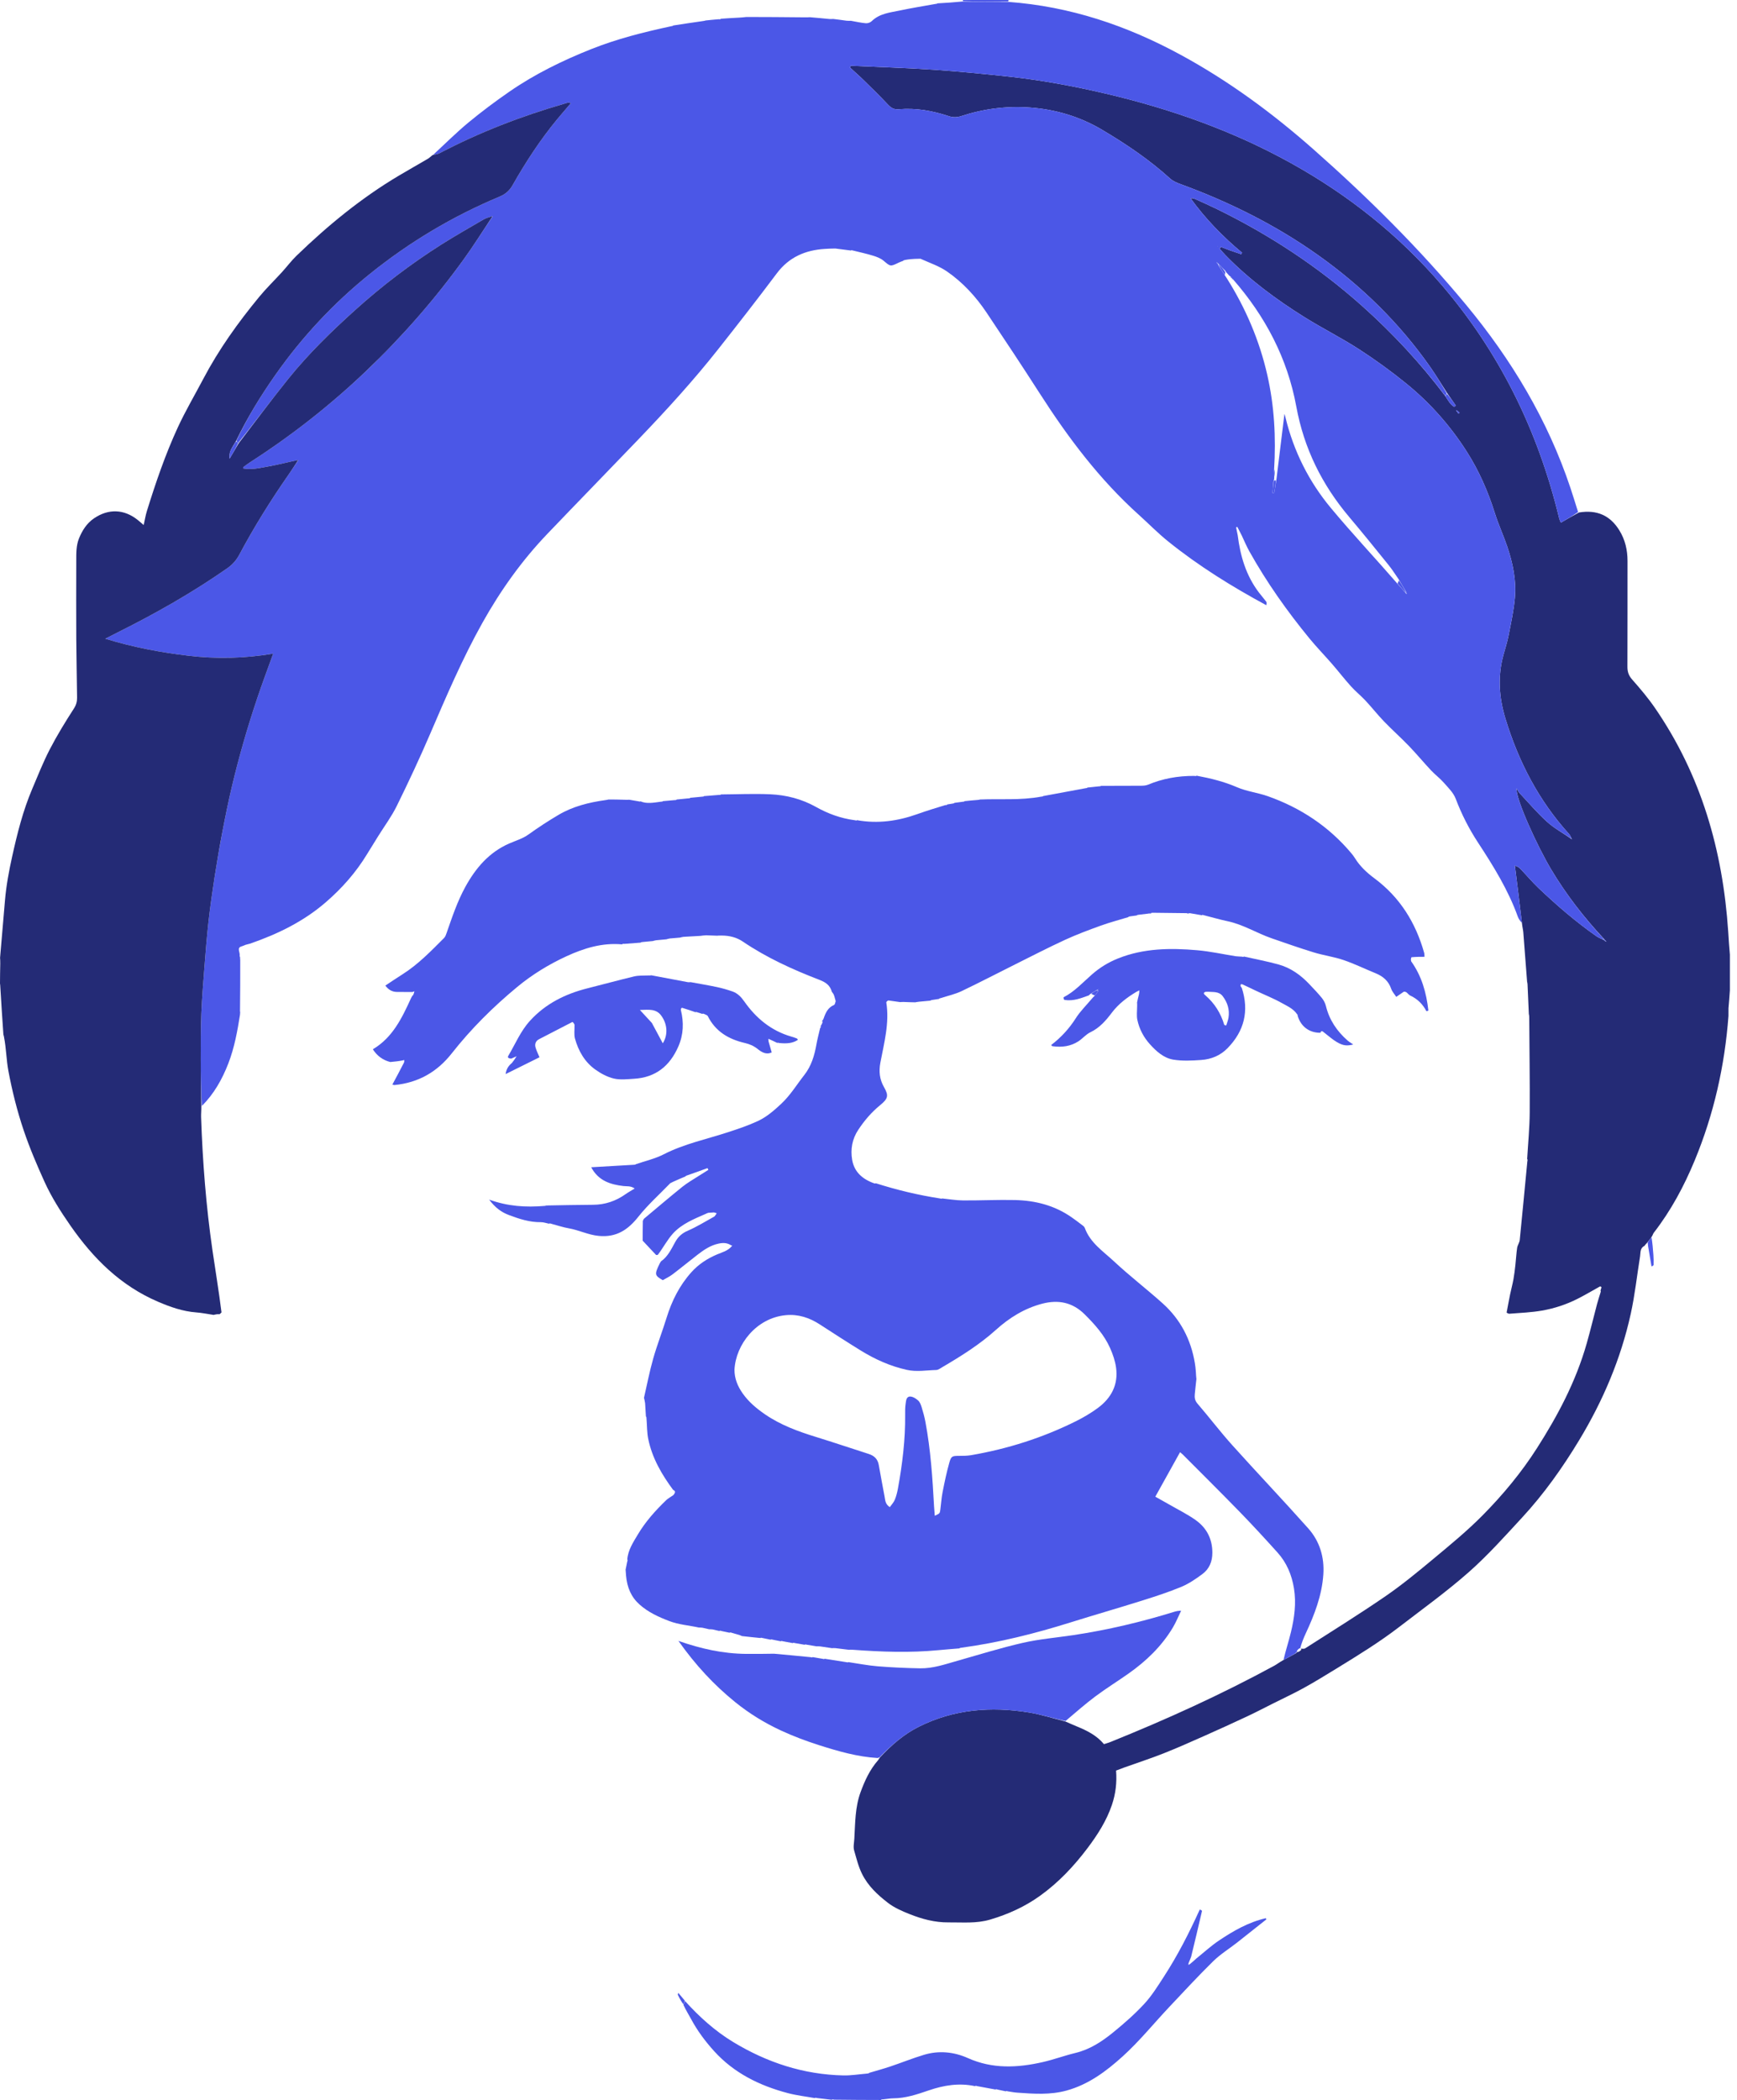 <svg width="182" height="220" viewBox="0 0 182 220" fill="none" xmlns="http://www.w3.org/2000/svg">
<path d="M181.105 106.439C180.713 111.665 179.576 116.72 177.57 121.566C176.453 124.264 175.082 126.826 173.283 129.142C173.213 129.232 173.19 129.357 173.071 129.551C172.88 129.814 172.762 129.99 172.594 130.183C172.461 130.309 172.378 130.419 172.296 130.529C171.821 130.756 171.907 131.223 171.844 131.616C171.519 133.627 171.303 135.661 170.866 137.646C169.827 142.36 167.958 146.75 165.461 150.88C163.716 153.767 161.772 156.509 159.482 158.985C157.674 160.941 155.89 162.942 153.899 164.699C151.587 166.738 149.072 168.548 146.625 170.43C144.536 172.037 142.292 173.418 140.048 174.793C138.916 175.486 137.786 176.184 136.625 176.825C135.569 177.408 134.473 177.917 133.394 178.458C132.49 178.911 131.594 179.382 130.678 179.811C129.207 180.501 127.729 181.175 126.244 181.834C124.809 182.47 123.375 183.112 121.915 183.689C120.563 184.223 119.177 184.674 117.806 185.164C117.533 185.262 117.263 185.368 116.941 185.49C117.037 186.734 116.899 187.926 116.504 189.088C115.938 190.753 115.006 192.209 113.961 193.598C112.529 195.501 110.91 197.221 108.964 198.615C107.372 199.756 105.632 200.543 103.747 201.101C102.285 201.533 100.841 201.38 99.379 201.395C97.951 201.409 96.608 201.046 95.307 200.528C94.516 200.212 93.701 199.86 93.035 199.345C91.953 198.507 90.951 197.59 90.312 196.292C89.922 195.501 89.738 194.68 89.497 193.867C89.385 193.49 89.492 193.046 89.515 192.634C89.611 190.98 89.588 189.315 90.179 187.723C90.615 186.55 91.115 185.422 92.016 184.39C92.111 184.257 92.127 184.196 92.199 184.11C93.423 182.804 94.712 181.677 96.28 180.894C99.957 179.056 103.839 178.756 107.825 179.406C109.106 179.614 110.354 180.025 111.618 180.343C112.025 180.519 112.43 180.702 112.841 180.87C113.891 181.301 114.899 181.798 115.672 182.722C115.911 182.643 116.135 182.584 116.348 182.498C122.211 180.135 127.961 177.526 133.517 174.503C133.798 174.35 134.052 174.146 134.434 173.933C134.947 173.667 135.346 173.435 135.793 173.195C135.864 173.138 135.886 173.089 135.899 173.042C135.892 173.045 135.896 173.06 135.958 173.082C136.125 173.031 136.23 172.959 136.349 172.831C136.332 172.751 136.302 172.728 136.278 172.714C136.283 172.723 136.305 172.72 136.305 172.72C136.454 172.713 136.637 172.76 136.746 172.691C139.564 170.882 142.414 169.117 145.173 167.221C146.93 166.013 148.584 164.646 150.225 163.28C151.966 161.83 153.727 160.384 155.318 158.777C157.459 156.616 159.411 154.266 161.052 151.695C162.114 150.03 163.119 148.315 163.99 146.544C164.909 144.678 165.687 142.736 166.257 140.727C166.648 139.352 166.98 137.96 167.346 136.577C167.442 136.214 167.566 135.858 167.7 135.409C167.743 135.278 167.734 135.244 167.695 135.218C167.722 135.137 167.749 135.056 167.799 134.869C167.757 134.768 167.692 134.774 167.626 134.78C166.845 135.213 166.078 135.672 165.281 136.074C164.109 136.665 162.861 137.076 161.573 137.3C160.469 137.491 159.341 137.541 158.11 137.633C157.948 137.583 157.902 137.547 157.861 137.505C157.983 136.869 158.098 136.232 158.228 135.598C158.336 135.074 158.479 134.557 158.575 134.031C158.666 133.53 158.724 133.022 158.781 132.515C158.848 131.919 158.876 131.317 158.964 130.725C159.006 130.444 159.208 130.184 159.236 129.904C159.509 127.196 159.76 124.487 160.032 121.678C160.069 121.516 160.058 121.463 160.013 121.421C160.107 119.797 160.269 118.173 160.28 116.548C160.304 113.233 160.246 109.918 160.23 106.507C160.223 106.355 160.206 106.299 160.19 106.244C160.142 105.231 160.095 104.218 160.052 103.11C160.04 102.963 160.024 102.909 160.007 102.856C159.876 101.128 159.748 99.4 159.609 97.673C159.587 97.406 159.514 97.142 159.47 96.742C159.225 94.631 158.975 92.655 158.725 90.679C159.048 90.78 159.222 90.928 159.378 91.094C159.99 91.741 160.566 92.426 161.211 93.039C163.129 94.861 165.13 96.586 167.302 98.103C167.511 98.25 167.771 98.324 168.027 98.473C168.104 98.536 168.16 98.556 168.22 98.614C168.26 98.65 168.297 98.65 168.334 98.65C168.295 98.626 168.256 98.602 168.207 98.533C168.15 98.454 168.102 98.42 168.031 98.33C165.919 96.066 164.073 93.674 162.514 91.062C161.114 88.718 158.833 83.77 158.897 82.601C159.054 82.842 159.119 82.982 159.219 83.088C160.174 84.105 161.079 85.177 162.113 86.108C162.87 86.79 163.796 87.283 164.656 87.891C164.685 87.93 164.707 87.938 164.728 87.946C164.7 87.919 164.671 87.892 164.646 87.802C164.567 87.618 164.499 87.483 164.401 87.375C161.228 83.872 159.111 79.796 157.739 75.292C157.063 73.071 156.911 70.867 157.525 68.62C157.713 67.933 157.935 67.251 158.071 66.553C158.325 65.245 158.615 63.935 158.73 62.611C158.888 60.784 158.512 58.998 157.93 57.269C157.532 56.088 157 54.95 156.628 53.762C155.912 51.477 154.962 49.311 153.673 47.292C151.946 44.586 149.838 42.208 147.357 40.189C145.769 38.897 144.101 37.69 142.382 36.579C140.536 35.386 138.559 34.4 136.694 33.234C133.712 31.371 130.892 29.286 128.426 26.758C128.208 26.535 128.008 26.294 127.799 26.061C127.84 25.997 127.881 25.933 127.922 25.87C128.262 25.999 128.6 26.133 128.942 26.255C129.311 26.387 129.683 26.508 130.053 26.633C130.081 26.578 130.109 26.522 130.136 26.467C128.111 24.788 126.298 22.914 124.749 20.778C124.931 20.754 125.072 20.779 125.199 20.837C125.984 21.194 126.773 21.543 127.547 21.922C133.051 24.62 138.127 27.955 142.708 32.043C145.913 34.903 148.822 38.027 151.442 41.503C151.733 41.946 151.95 42.379 152.368 42.621C152.426 42.578 152.484 42.535 152.541 42.492C152.245 42.068 151.95 41.644 151.619 41.168C151.006 40.219 150.458 39.301 149.845 38.428C146.617 33.831 142.66 29.96 138.086 26.715C133.642 23.562 128.808 21.162 123.7 19.292C123.316 19.151 122.906 18.982 122.611 18.713C120.42 16.725 117.981 15.081 115.448 13.582C113.138 12.216 110.606 11.461 107.929 11.266C105.473 11.087 103.063 11.394 100.72 12.163C100.275 12.309 99.877 12.322 99.424 12.172C97.719 11.605 95.967 11.287 94.163 11.45C93.649 11.496 93.346 11.286 93.019 10.938C92.206 10.073 91.356 9.243 90.509 8.413C90.041 7.954 89.546 7.523 89.064 7.079C89.09 7.016 89.116 6.953 89.142 6.89C92.02 7.022 94.901 7.108 97.774 7.302C100.438 7.482 103.098 7.742 105.753 8.031C109.18 8.404 112.564 9.036 115.919 9.824C122.665 11.41 129.148 13.695 135.227 17.066C141.293 20.43 146.636 24.675 151.15 29.96C154.062 33.371 156.523 37.076 158.547 41.07C160.679 45.277 162.254 49.693 163.363 54.277C163.407 54.456 163.491 54.627 163.54 54.758C164.19 54.383 164.777 54.044 165.435 53.69C167.325 53.381 168.7 53.996 169.667 55.551C170.28 56.538 170.53 57.623 170.529 58.778C170.524 62.465 170.535 66.152 170.519 69.839C170.516 70.372 170.644 70.772 171.014 71.19C171.861 72.144 172.689 73.127 173.411 74.177C178.236 81.199 180.509 89.072 181.077 97.577C181.125 98.441 181.189 99.223 181.254 100.006C181.254 101.2 181.254 102.394 181.254 103.745C181.208 104.453 181.162 105.006 181.107 105.631C181.1 105.949 181.103 106.194 181.105 106.439ZM152.559 42.985C152.644 43.102 152.729 43.219 152.813 43.335C152.85 43.305 152.888 43.274 152.925 43.244C152.824 43.133 152.723 43.022 152.559 42.985Z" fill="#242B76"/>
<path d="M105.63 0C105.709 0.03 105.704 0.06 105.623 0.151C103.99 0.192 102.434 0.173 100.883 0.116C100.888 0.077 100.892 0 100.892 0C102.443 0 103.995 0 105.63 0Z" fill="#4B57E7"/>
<path d="M99.554 0.268C100.002 0.236 100.37 0.203 100.807 0.162C102.433 0.173 103.99 0.192 105.628 0.196C112.134 0.67 118.085 2.687 123.713 5.746C128.755 8.486 133.346 11.868 137.635 15.657C143.347 20.703 148.751 26.064 153.618 31.938C158.379 37.686 162.173 44.004 164.549 51.12C164.821 51.937 165.073 52.76 165.35 53.643C164.777 54.044 164.189 54.383 163.539 54.759C163.49 54.627 163.406 54.457 163.363 54.277C162.254 49.693 160.679 45.277 158.547 41.07C156.523 37.077 154.062 33.371 151.149 29.961C146.636 24.675 141.293 20.43 135.226 17.066C129.147 13.695 122.665 11.411 115.919 9.825C112.564 9.036 109.179 8.404 105.753 8.031C103.098 7.743 100.438 7.482 97.773 7.302C94.9 7.108 92.019 7.023 89.142 6.89C89.115 6.953 89.089 7.016 89.063 7.079C89.546 7.523 90.04 7.954 90.508 8.413C91.356 9.243 92.205 10.074 93.018 10.938C93.346 11.287 93.649 11.496 94.162 11.45C95.967 11.288 97.718 11.605 99.424 12.172C99.876 12.323 100.275 12.309 100.719 12.163C103.062 11.394 105.473 11.087 107.929 11.266C110.605 11.461 113.137 12.216 115.447 13.582C117.981 15.081 120.42 16.725 122.61 18.714C122.906 18.982 123.315 19.152 123.699 19.292C128.807 21.162 133.641 23.563 138.085 26.715C142.66 29.96 146.617 33.831 149.844 38.428C150.457 39.301 151.006 40.219 151.587 41.215C151.531 41.359 151.472 41.404 151.414 41.45C148.822 38.027 145.912 34.903 142.708 32.043C138.127 27.955 133.051 24.62 127.547 21.922C126.772 21.543 125.983 21.194 125.198 20.837C125.072 20.779 124.93 20.755 124.748 20.778C126.298 22.914 128.11 24.789 130.136 26.467C130.108 26.522 130.08 26.578 130.053 26.633C129.682 26.508 129.31 26.387 128.942 26.255C128.599 26.133 128.261 25.999 127.921 25.87C127.88 25.934 127.839 25.997 127.799 26.061C128.007 26.294 128.207 26.535 128.425 26.759C130.892 29.287 133.711 31.372 136.693 33.235C138.558 34.4 140.536 35.387 142.381 36.58C144.1 37.691 145.769 38.898 147.356 40.189C149.838 42.208 151.946 44.586 153.673 47.292C154.962 49.312 155.912 51.478 156.627 53.762C157 54.95 157.531 56.088 157.929 57.269C158.511 58.998 158.888 60.784 158.729 62.612C158.615 63.935 158.324 65.245 158.07 66.553C157.935 67.251 157.713 67.933 157.525 68.621C156.911 70.867 157.062 73.072 157.738 75.292C159.11 79.796 161.227 83.873 164.401 87.375C164.499 87.483 164.566 87.618 164.647 87.802C164.645 87.863 164.647 87.86 164.647 87.86C163.796 87.283 162.869 86.79 162.112 86.108C161.079 85.178 160.173 84.105 159.218 83.088C159.118 82.982 159.054 82.842 158.897 82.601C158.832 83.77 161.113 88.718 162.513 91.063C164.072 93.675 165.919 96.066 168.018 98.342C168.029 98.408 168.006 98.432 168.006 98.432C167.77 98.324 167.51 98.25 167.301 98.104C165.13 96.586 163.128 94.861 161.211 93.039C160.566 92.427 159.99 91.742 159.378 91.094C159.221 90.929 159.048 90.78 158.725 90.679C158.975 92.655 159.224 94.631 159.463 96.68C159.313 96.519 159.131 96.3 159.04 96.048C158.034 93.243 156.479 90.737 154.858 88.262C153.916 86.822 153.139 85.298 152.526 83.678C152.288 83.049 151.742 82.522 151.281 81.997C150.873 81.532 150.365 81.158 149.942 80.706C149.153 79.863 148.415 78.972 147.614 78.14C146.772 77.266 145.861 76.457 145.018 75.583C144.342 74.881 143.738 74.109 143.072 73.396C142.589 72.878 142.028 72.431 141.555 71.905C140.868 71.143 140.24 70.329 139.568 69.554C138.794 68.663 137.968 67.816 137.219 66.905C134.86 64.033 132.72 61.006 130.904 57.758C130.618 57.245 130.389 56.701 130.098 56.079C129.922 55.723 129.782 55.459 129.643 55.195C129.601 55.214 129.559 55.232 129.517 55.25C129.573 55.527 129.629 55.804 129.686 56.081C129.957 58.254 130.561 60.304 131.91 62.077C132.141 62.381 132.398 62.667 132.695 63.064C132.725 63.245 132.702 63.324 132.679 63.402C129.065 61.447 125.58 59.288 122.378 56.705C121.308 55.843 120.343 54.851 119.32 53.931C115.207 50.232 111.922 45.862 108.95 41.229C107.125 38.383 105.256 35.566 103.376 32.756C102.251 31.075 100.887 29.588 99.222 28.438C98.418 27.883 97.456 27.559 96.444 27.107C96.007 27.106 95.692 27.13 95.377 27.154C95.226 27.172 95.074 27.19 94.83 27.233C94.693 27.261 94.661 27.282 94.641 27.323C94.478 27.387 94.309 27.441 94.153 27.518C93.28 27.946 93.303 27.922 92.573 27.31C92.276 27.061 91.874 26.909 91.496 26.792C90.808 26.579 90.103 26.426 89.322 26.234C89.238 26.22 89.195 26.21 89.195 26.21L89.169 26.247C88.667 26.182 88.164 26.117 87.524 26.035C87.066 26.038 86.746 26.057 86.427 26.076C84.381 26.204 82.672 26.934 81.395 28.635C79.377 31.324 77.311 33.977 75.226 36.615C72.636 39.892 69.82 42.973 66.931 45.987C63.743 49.314 60.523 52.611 57.339 55.941C54.668 58.735 52.444 61.86 50.557 65.23C48.45 68.993 46.76 72.949 45.061 76.905C43.97 79.446 42.794 81.953 41.573 84.435C41.029 85.541 40.28 86.546 39.626 87.597C39.236 88.223 38.845 88.848 38.462 89.478C37.3 91.395 35.841 93.045 34.143 94.516C31.797 96.548 29.084 97.862 26.188 98.862C26.076 98.901 25.956 98.912 25.731 98.982C25.539 99.061 25.456 99.094 25.372 99.126C24.738 99.277 25.179 99.724 25.112 100.132C25.124 100.334 25.148 100.439 25.171 100.543C25.172 102.275 25.174 104.006 25.148 105.852C25.131 106.071 25.142 106.174 25.152 106.278C24.876 108.024 24.563 109.759 23.921 111.417C23.278 113.074 22.418 114.599 21.149 115.868C21.059 114.204 21.034 112.597 21.036 110.99C21.039 109.383 21.033 107.775 21.096 106.169C21.159 104.568 21.291 102.968 21.416 101.37C21.541 99.771 21.663 98.171 21.843 96.578C22.022 94.987 22.249 93.399 22.494 91.816C22.739 90.233 23.011 88.653 23.312 87.079C23.614 85.505 23.936 83.933 24.304 82.374C24.673 80.813 25.082 79.26 25.525 77.719C25.968 76.177 26.45 74.645 26.96 73.124C27.464 71.624 28.024 70.144 28.624 68.477C25.544 68.995 22.643 69.04 19.743 68.695C16.848 68.352 13.99 67.819 11.034 66.914C11.578 66.636 11.945 66.445 12.315 66.26C16.286 64.281 20.136 62.095 23.781 59.555C24.333 59.17 24.749 58.719 25.069 58.12C26.624 55.204 28.37 52.404 30.259 49.692C30.597 49.207 30.912 48.706 31.263 48.205C31.276 48.206 31.263 48.215 31.177 48.211C30.122 48.421 29.147 48.683 28.156 48.858C27.276 49.013 26.389 49.243 25.473 49.073C25.487 48.986 25.482 48.946 25.497 48.935C25.736 48.76 25.97 48.579 26.218 48.419C30.577 45.613 34.635 42.427 38.386 38.848C42.136 35.269 45.538 31.385 48.575 27.186C49.634 25.72 50.592 24.181 51.621 22.666C51.634 22.666 51.621 22.677 51.542 22.673C51.203 22.77 50.912 22.849 50.661 22.995C49.174 23.863 47.674 24.711 46.221 25.633C43.032 27.656 40.037 29.938 37.227 32.467C34.73 34.715 32.327 37.059 30.217 39.675C28.43 41.89 26.738 44.183 24.955 46.414C24.858 46.331 24.81 46.273 24.781 46.155C25.942 43.698 27.331 41.448 28.853 39.278C31.655 35.285 34.958 31.755 38.755 28.696C42.903 25.356 47.438 22.653 52.351 20.597C52.959 20.342 53.385 19.971 53.713 19.394C55.095 16.961 56.621 14.62 58.408 12.46C58.857 11.916 59.322 11.385 59.806 10.819C59.656 10.776 59.597 10.738 59.547 10.748C59.403 10.778 59.262 10.827 59.12 10.868C54.594 12.175 50.224 13.869 46.047 16.056C45.849 16.159 45.603 16.17 45.379 16.224C46.611 15.089 47.797 13.901 49.085 12.834C50.468 11.69 51.912 10.611 53.389 9.591C56.058 7.75 58.956 6.336 61.966 5.138C64.65 4.071 67.433 3.368 70.341 2.744C70.478 2.733 70.507 2.714 70.522 2.674C71.543 2.517 72.564 2.359 73.677 2.203C73.822 2.185 73.875 2.165 73.929 2.146C74.353 2.101 74.777 2.057 75.29 2.015C75.444 2.034 75.495 2.017 75.533 1.965C76.131 1.923 76.728 1.88 77.445 1.847C77.776 1.83 77.988 1.804 78.199 1.779C80.173 1.784 82.147 1.79 84.246 1.816C84.528 1.825 84.686 1.814 84.844 1.803C85.498 1.859 86.153 1.915 86.921 1.993C87.119 2.005 87.202 1.995 87.285 1.985C87.719 2.038 88.152 2.091 88.701 2.171C88.926 2.19 89.036 2.184 89.146 2.177C89.667 2.268 90.185 2.388 90.71 2.435C90.91 2.454 91.184 2.366 91.325 2.227C92.154 1.408 93.253 1.317 94.296 1.097C95.501 0.844 96.717 0.645 98.024 0.412C98.161 0.407 98.188 0.391 98.203 0.353C98.627 0.324 99.051 0.296 99.554 0.268ZM127.472 27.477L127.439 27.471C127.439 27.471 127.509 27.496 127.531 27.59C127.583 27.618 127.635 27.646 127.661 27.8C127.888 28.138 128.114 28.475 128.372 28.89C128.395 28.943 128.432 28.984 128.527 29.128C130.511 32.272 131.956 35.642 132.783 39.272C133.521 42.513 133.705 45.798 133.498 49.221C133.508 49.483 133.518 49.747 133.512 50.108C133.51 50.174 133.508 50.241 133.431 50.446C133.398 50.847 133.366 51.247 133.333 51.647C133.391 51.657 133.449 51.667 133.508 51.677C133.579 51.231 133.65 50.786 133.745 50.198C134.023 47.925 134.301 45.652 134.577 43.397C134.558 43.387 134.6 43.396 134.606 43.415C134.641 43.529 134.668 43.645 134.696 43.76C135.555 47.28 137.148 50.458 139.453 53.226C141.691 55.915 144.093 58.468 146.459 61.193C146.748 61.509 147.037 61.825 147.348 62.208C147.377 62.203 147.406 62.198 147.435 62.194C147.395 62.181 147.355 62.168 147.342 62.025C147.089 61.606 146.836 61.186 146.529 60.655C146.187 60.17 145.872 59.663 145.499 59.202C144.137 57.516 142.775 55.828 141.376 54.172C138.521 50.79 136.633 46.995 135.825 42.594C134.901 37.553 132.582 33.131 129.176 29.241C129.159 29.201 129.128 29.185 129.067 29.152C129.067 29.152 129.029 29.129 129.022 29.064C129 29.02 128.964 28.998 128.853 28.919C128.799 28.877 128.746 28.836 128.641 28.698C128.561 28.622 128.482 28.546 128.382 28.363C128.147 28.138 127.911 27.912 127.639 27.607C127.604 27.558 127.558 27.524 127.472 27.477ZM127.606 25.767L127.582 25.82C127.582 25.82 127.645 25.806 127.606 25.767Z" fill="#4B57E7"/>
<path d="M135.744 173.202C135.345 173.435 134.947 173.667 134.485 173.9C134.704 172.932 135.024 171.973 135.261 170.993C135.624 169.486 135.834 167.965 135.58 166.403C135.348 164.984 134.816 163.713 133.858 162.649C132.565 161.214 131.257 159.79 129.911 158.405C127.942 156.38 125.934 154.394 123.942 152.392C123.859 152.31 123.765 152.239 123.644 152.135C122.786 153.678 121.943 155.195 121.052 156.797C121.56 157.082 122.075 157.365 122.584 157.658C123.483 158.177 124.423 158.64 125.266 159.238C126.421 160.056 127.027 161.201 127.029 162.662C127.031 163.603 126.704 164.371 125.975 164.91C125.288 165.419 124.56 165.918 123.777 166.243C122.436 166.799 121.048 167.249 119.662 167.685C117.17 168.468 114.659 169.189 112.166 169.969C108.447 171.135 104.68 172.085 100.718 172.622C100.581 172.633 100.553 172.65 100.537 172.689C99.8 172.751 99.063 172.805 98.327 172.876C95.366 173.161 92.407 173.062 89.331 172.833C89.13 172.821 89.046 172.83 88.962 172.839C88.525 172.787 88.089 172.736 87.536 172.664C87.34 172.651 87.26 172.659 87.18 172.668C86.803 172.613 86.426 172.559 85.932 172.482C85.731 172.464 85.647 172.47 85.564 172.476C85.251 172.425 84.938 172.374 84.525 172.303C84.38 172.26 84.345 172.27 84.318 172.312C84.001 172.257 83.685 172.203 83.27 172.13C83.131 172.088 83.099 172.098 83.076 172.139C82.761 172.081 82.445 172.023 82.028 171.945C81.883 171.899 81.846 171.907 81.817 171.948C81.559 171.896 81.302 171.844 80.947 171.773C80.809 171.731 80.777 171.74 80.754 171.78C80.493 171.726 80.231 171.671 79.873 171.598C79.737 171.556 79.706 171.564 79.684 171.605C79.073 171.544 78.463 171.484 77.74 171.4C77.589 171.335 77.543 171.307 77.489 171.292C77.241 171.219 76.994 171.146 76.657 171.051C76.522 171.003 76.484 171.011 76.453 171.052C76.201 170.999 75.95 170.947 75.598 170.871C75.452 170.82 75.412 170.827 75.378 170.868C75.177 170.822 74.977 170.776 74.666 170.705C74.474 170.682 74.392 170.685 74.311 170.688C74.11 170.642 73.908 170.597 73.596 170.526C73.402 170.502 73.32 170.505 73.239 170.508C72.201 170.278 71.132 170.211 70.123 169.826C68.997 169.398 67.918 168.903 67.009 168.092C66.135 167.311 65.707 166.319 65.595 165.06C65.58 164.779 65.565 164.61 65.549 164.441C65.6 164.185 65.65 163.93 65.721 163.597C65.772 163.467 65.766 163.42 65.725 163.38C65.801 162.386 66.346 161.574 66.828 160.763C67.63 159.413 68.678 158.243 69.809 157.156C69.996 156.976 70.239 156.855 70.549 156.635C70.787 156.363 70.79 156.195 70.53 156.088C69.33 154.464 68.324 152.739 67.919 150.735C67.785 150.076 67.799 149.386 67.739 148.606C67.738 148.454 67.72 148.42 67.678 148.397C67.651 147.978 67.623 147.558 67.594 147.013C67.554 146.739 67.515 146.59 67.475 146.442C67.792 145.071 68.056 143.685 68.44 142.333C68.849 140.895 69.397 139.498 69.838 138.068C70.385 136.291 71.196 134.667 72.445 133.278C73.196 132.444 74.109 131.85 75.144 131.412C75.665 131.191 76.26 131.058 76.702 130.528C76.224 130.176 75.776 130.184 75.304 130.281C74.444 130.459 73.744 130.941 73.069 131.463C72.195 132.14 71.341 132.844 70.46 133.512C70.14 133.754 69.766 133.927 69.443 134.116C68.582 133.613 68.564 133.518 69.121 132.369C69.197 132.231 69.229 132.188 69.26 132.142C69.984 131.635 70.341 130.853 70.749 130.115C71.056 129.557 71.466 129.191 72.071 128.93C73.006 128.526 73.881 127.983 74.865 127.436C74.995 127.282 75.043 127.19 75.092 127.098C74.997 127.07 74.903 127.043 74.808 127.016C74.637 127.024 74.467 127.032 74.211 127.056C74.07 127.102 74.014 127.132 73.958 127.162C72.721 127.706 71.438 128.209 70.513 129.227C69.926 129.873 69.513 130.678 68.926 131.461C68.799 131.495 68.767 131.48 68.736 131.465C68.299 131.001 67.863 130.536 67.34 129.979C67.34 129.41 67.34 128.714 67.356 127.908C67.412 127.763 67.446 127.723 67.475 127.678C68.812 126.561 70.138 125.428 71.494 124.335C72.018 123.913 72.613 123.579 73.277 123.151C73.66 122.916 73.941 122.737 74.222 122.558C74.191 122.496 74.16 122.434 74.129 122.373C73.811 122.489 73.493 122.605 73.176 122.722C72.799 122.855 72.422 122.988 71.969 123.149C71.855 123.179 71.837 123.2 71.838 123.239C71.435 123.408 71.032 123.578 70.538 123.802C70.373 123.891 70.3 123.924 70.227 123.958C69.103 125.123 67.882 126.211 66.881 127.474C65.788 128.852 64.574 129.65 62.745 129.478C61.629 129.374 60.648 128.86 59.567 128.676C58.975 128.575 58.401 128.372 57.727 128.196C57.594 128.153 57.56 128.162 57.535 128.203C57.246 128.146 56.957 128.036 56.669 128.039C55.489 128.053 54.405 127.699 53.318 127.289C52.513 126.985 51.884 126.511 51.251 125.675C53.222 126.384 55.082 126.5 57.066 126.334C57.22 126.331 57.279 126.31 57.338 126.288C58.936 126.263 60.534 126.223 62.132 126.217C63.399 126.212 64.527 125.827 65.554 125.099C65.832 124.903 66.133 124.739 66.502 124.511C66.073 124.214 65.696 124.297 65.332 124.254C63.965 124.094 62.704 123.712 61.945 122.285C63.438 122.198 64.87 122.116 66.405 122.026C66.551 122.024 66.582 122.008 66.603 121.972C67.588 121.631 68.628 121.399 69.546 120.929C71.699 119.826 74.048 119.346 76.314 118.603C77.364 118.26 78.418 117.905 79.415 117.44C80.333 117.011 81.096 116.346 81.851 115.641C82.818 114.739 83.478 113.632 84.274 112.619C85.007 111.687 85.34 110.576 85.543 109.419C85.637 108.883 85.782 108.355 85.925 107.728C85.984 107.601 86.022 107.57 86.059 107.539C86.018 107.542 85.977 107.546 85.937 107.55C85.997 107.478 86.057 107.407 86.133 107.234C86.173 107.088 86.197 107.043 86.222 106.999C86.179 107.013 86.136 107.027 86.094 107.042C86.165 106.922 86.261 106.811 86.305 106.682C86.509 106.091 86.756 105.546 87.39 105.283C87.471 105.25 87.5 105.094 87.559 104.904C87.542 104.76 87.52 104.706 87.497 104.651C87.461 104.496 87.425 104.341 87.318 104.117C87.222 103.997 87.194 103.949 87.16 103.903C86.974 103.225 86.524 102.907 85.858 102.651C83.055 101.574 80.329 100.333 77.826 98.638C77.206 98.218 76.458 98.006 75.569 98.01C75.356 98.005 75.251 98.016 75.147 98.027C74.797 98.014 74.449 98.002 73.983 97.983C73.708 97.999 73.549 98.022 73.391 98.045C72.836 98.076 72.281 98.108 71.61 98.146C71.415 98.176 71.336 98.201 71.257 98.225C70.936 98.253 70.614 98.281 70.18 98.317C69.988 98.352 69.909 98.378 69.829 98.404C69.506 98.435 69.183 98.466 68.748 98.504C68.56 98.537 68.484 98.561 68.407 98.586C68.08 98.616 67.754 98.647 67.329 98.688C67.187 98.695 67.155 98.713 67.135 98.753C66.593 98.796 66.051 98.839 65.42 98.883C65.266 98.867 65.216 98.884 65.178 98.934C63.114 98.748 61.212 99.326 59.369 100.173C57.507 101.029 55.764 102.097 54.191 103.398C51.675 105.48 49.362 107.773 47.337 110.35C45.833 112.264 43.874 113.43 41.316 113.674C41.179 113.644 41.146 113.631 41.114 113.618C41.515 112.874 41.916 112.131 42.341 111.297C42.362 111.154 42.359 111.101 42.356 111.049C42.285 111.066 42.214 111.083 42.143 111.099C41.99 111.128 41.837 111.157 41.561 111.19C41.258 111.216 41.077 111.238 40.897 111.26C40.118 111.065 39.517 110.625 39.065 109.926C41.119 108.712 42.101 106.698 43.077 104.549C43.155 104.402 43.187 104.35 43.218 104.299C43.218 104.299 43.21 104.292 43.263 104.288C43.352 104.14 43.386 103.996 43.421 103.851C43.35 103.876 43.279 103.901 43.209 103.926C42.675 103.923 42.142 103.919 41.609 103.919C41.099 103.918 40.707 103.698 40.376 103.252C40.978 102.856 41.565 102.456 42.166 102.076C43.818 101.032 45.162 99.634 46.529 98.266C46.663 98.132 46.733 97.921 46.797 97.735C47.37 96.088 47.92 94.432 48.765 92.897C49.847 90.931 51.251 89.284 53.359 88.365C54.044 88.065 54.76 87.866 55.388 87.413C56.394 86.688 57.438 86.01 58.505 85.378C60.013 84.484 61.687 84.061 63.499 83.811C63.643 83.792 63.696 83.775 63.749 83.757C64.29 83.759 64.831 83.761 65.486 83.785C65.706 83.798 65.813 83.789 65.92 83.78C66.227 83.831 66.533 83.882 66.923 83.952C67.006 83.971 67.057 83.981 67.057 83.981L67.096 83.946C67.779 84.242 68.473 84.088 69.267 83.987C69.409 83.985 69.438 83.969 69.455 83.93C69.829 83.896 70.203 83.861 70.681 83.823C70.835 83.823 70.872 83.804 70.897 83.76C71.268 83.722 71.639 83.683 72.111 83.641C72.263 83.642 72.299 83.623 72.323 83.58C72.696 83.543 73.069 83.506 73.544 83.464C73.695 83.465 73.731 83.446 73.756 83.404C74.244 83.362 74.732 83.321 75.325 83.279C75.479 83.286 75.517 83.269 75.543 83.227C77.263 83.215 78.985 83.135 80.7 83.211C82.387 83.286 84.003 83.7 85.508 84.543C86.74 85.233 88.064 85.733 89.581 85.931C89.677 85.95 89.741 85.961 89.741 85.961L89.793 85.923C91.97 86.317 94.074 86.02 96.139 85.281C97.07 84.948 98.016 84.658 99.04 84.346C99.186 84.352 99.23 84.33 99.254 84.276C99.406 84.252 99.558 84.228 99.804 84.188C99.944 84.173 99.977 84.153 99.996 84.111C100.258 84.075 100.519 84.039 100.877 83.994C101.016 83.989 101.047 83.971 101.065 83.931C101.491 83.887 101.916 83.843 102.432 83.805C102.576 83.794 102.629 83.776 102.681 83.758C104.782 83.666 106.895 83.865 109.084 83.46C109.231 83.456 109.265 83.439 109.289 83.4C110.734 83.13 112.179 82.86 113.725 82.579C113.874 82.571 113.909 82.551 113.932 82.508C114.307 82.465 114.682 82.423 115.157 82.379C115.302 82.383 115.335 82.366 115.356 82.326C116.774 82.324 118.192 82.327 119.61 82.315C119.84 82.313 120.088 82.289 120.298 82.202C121.811 81.576 123.385 81.276 125.119 81.287C125.219 81.296 125.303 81.305 125.303 81.305L125.374 81.263C126.824 81.533 128.241 81.878 129.612 82.472C130.632 82.914 131.784 83.039 132.839 83.412C136.279 84.629 139.232 86.581 141.591 89.391C141.723 89.548 141.85 89.714 141.959 89.889C142.491 90.75 143.199 91.415 144.017 92.022C146.668 93.99 148.327 96.65 149.217 99.808C149.255 99.941 149.244 100.088 149.257 100.237C148.806 100.237 148.405 100.237 147.891 100.283C147.807 100.457 147.834 100.585 147.862 100.713C148.951 102.235 149.451 103.972 149.663 105.859C149.56 105.925 149.508 105.927 149.456 105.929C149.075 105.215 148.549 104.651 147.71 104.271C147.572 104.163 147.52 104.105 147.468 104.047C147.443 104.024 147.418 104.002 147.333 103.934C147.213 103.889 147.155 103.889 147.096 103.889C146.853 104.055 146.61 104.222 146.297 104.436C146.118 104.158 145.873 103.9 145.769 103.594C145.487 102.772 144.917 102.281 144.14 101.964C143.011 101.504 141.911 100.965 140.76 100.573C139.754 100.231 138.682 100.09 137.664 99.779C136.182 99.326 134.719 98.81 133.255 98.304C131.69 97.763 130.269 96.855 128.625 96.51C127.812 96.339 127.013 96.102 126.119 95.876C125.99 95.835 125.958 95.844 125.936 95.884C125.565 95.824 125.193 95.763 124.7 95.672C124.482 95.648 124.386 95.656 124.289 95.664C123.15 95.652 122.011 95.64 120.747 95.623C120.53 95.649 120.438 95.679 120.346 95.709C120.026 95.746 119.706 95.783 119.294 95.834C119.16 95.846 119.133 95.864 119.119 95.903C118.911 95.929 118.703 95.956 118.403 96.001C118.268 96.02 118.239 96.04 118.225 96.081C117.262 96.374 116.286 96.63 115.34 96.971C114.079 97.427 112.817 97.897 111.6 98.457C109.824 99.275 108.084 100.175 106.334 101.048C104.477 101.975 102.637 102.935 100.765 103.829C100.107 104.144 99.375 104.306 98.584 104.56C98.444 104.584 98.412 104.606 98.394 104.649C98.189 104.68 97.985 104.712 97.688 104.757C97.551 104.769 97.521 104.788 97.504 104.829C97.14 104.866 96.777 104.904 96.313 104.941C96.107 104.964 96 104.985 95.894 105.006C95.529 104.999 95.163 104.991 94.686 104.969C94.493 104.965 94.413 104.975 94.333 104.986C93.954 104.932 93.575 104.879 93.084 104.81C92.936 104.865 92.9 104.936 92.864 105.007C93.21 107.167 92.639 109.24 92.244 111.326C92.072 112.24 92.154 113.068 92.627 113.894C93.138 114.785 93.053 115.1 92.212 115.786C91.306 116.525 90.565 117.397 89.924 118.367C89.288 119.328 89.1 120.398 89.287 121.5C89.497 122.74 90.319 123.51 91.564 123.959C91.65 123.979 91.709 123.993 91.709 123.993L91.759 123.96C93.946 124.654 96.169 125.196 98.527 125.559C98.615 125.577 98.663 125.587 98.663 125.587L98.695 125.55C99.432 125.623 100.168 125.754 100.904 125.76C102.719 125.773 104.535 125.679 106.348 125.72C108.481 125.768 110.499 126.281 112.28 127.527C112.619 127.764 112.953 128.01 113.281 128.263C113.422 128.371 113.606 128.483 113.66 128.633C114.223 130.202 115.59 131.086 116.719 132.141C118.355 133.669 120.138 135.037 121.806 136.531C123.676 138.205 124.783 140.324 125.195 142.802C125.239 143.066 125.272 143.331 125.301 143.716C125.314 144.048 125.335 144.26 125.357 144.473C125.3 145.002 125.237 145.53 125.188 146.06C125.156 146.416 125.191 146.721 125.463 147.038C126.695 148.468 127.837 149.977 129.097 151.38C131.733 154.314 134.456 157.172 137.077 160.119C138.277 161.468 138.781 163.138 138.656 164.955C138.506 167.142 137.734 169.149 136.818 171.112C136.581 171.619 136.375 172.14 136.23 172.688C136.305 172.72 136.283 172.723 136.216 172.673C136.091 172.7 136.032 172.776 135.942 172.878C135.881 172.953 135.876 173.005 135.896 173.06C135.896 173.06 135.892 173.045 135.865 173.062C135.796 173.112 135.764 173.153 135.744 173.202ZM76.958 143.49C76.952 144.419 77.29 145.229 77.815 145.976C78.441 146.866 79.258 147.55 80.145 148.162C81.782 149.289 83.618 149.96 85.501 150.54C87.346 151.108 89.175 151.73 91.014 152.317C91.605 152.506 91.972 152.855 92.079 153.49C92.266 154.602 92.49 155.707 92.691 156.816C92.758 157.19 92.76 157.588 93.234 157.891C93.417 157.629 93.641 157.398 93.755 157.121C93.911 156.74 94.014 156.329 94.088 155.922C94.55 153.373 94.866 150.81 94.839 148.213C94.835 147.827 94.832 147.436 94.891 147.057C94.938 146.751 94.951 146.303 95.364 146.305C95.647 146.307 95.971 146.514 96.198 146.717C96.384 146.882 96.49 147.165 96.567 147.416C96.725 147.926 96.867 148.444 96.965 148.968C97.514 151.897 97.709 154.863 97.87 157.832C97.887 158.145 97.918 158.458 97.945 158.799C98.461 158.552 98.472 158.554 98.522 158.189C98.607 157.57 98.64 156.943 98.761 156.332C98.967 155.285 99.182 154.236 99.475 153.21C99.668 152.532 99.788 152.523 100.507 152.52C100.922 152.518 101.345 152.518 101.752 152.448C105.584 151.789 109.256 150.623 112.737 148.889C113.532 148.493 114.309 148.035 115.024 147.509C116.441 146.466 117.19 145.055 116.938 143.265C116.841 142.57 116.603 141.877 116.316 141.232C115.704 139.854 114.711 138.747 113.648 137.692C112.379 136.433 110.89 136.14 109.211 136.576C107.354 137.058 105.761 138.048 104.361 139.311C102.645 140.858 100.711 142.067 98.735 143.227C98.532 143.346 98.312 143.519 98.097 143.524C97.065 143.549 96.047 143.743 94.996 143.507C93.256 143.118 91.673 142.4 90.174 141.476C88.732 140.586 87.31 139.665 85.888 138.744C84.807 138.043 83.643 137.66 82.346 137.78C79.24 138.068 77.092 140.86 76.958 143.49ZM76.609 130.474C76.645 130.487 76.68 130.501 76.715 130.515C76.705 130.479 76.695 130.444 76.609 130.474Z" fill="#4B57E7"/>
<path d="M31.238 48.213C30.913 48.706 30.597 49.207 30.259 49.692C28.371 52.404 26.624 55.203 25.07 58.119C24.75 58.719 24.334 59.17 23.782 59.555C20.137 62.095 16.287 64.281 12.315 66.26C11.945 66.444 11.579 66.636 11.035 66.914C13.991 67.819 16.848 68.352 19.743 68.695C22.644 69.039 25.545 68.994 28.624 68.477C28.025 70.144 27.464 71.624 26.961 73.124C26.45 74.645 25.969 76.177 25.526 77.719C25.083 79.26 24.674 80.812 24.305 82.373C23.936 83.933 23.614 85.504 23.313 87.079C23.012 88.652 22.74 90.233 22.494 91.816C22.249 93.399 22.022 94.986 21.843 96.578C21.664 98.171 21.541 99.771 21.416 101.369C21.292 102.968 21.16 104.567 21.096 106.169C21.033 107.774 21.039 109.383 21.037 110.99C21.035 112.597 21.06 114.204 21.095 115.899C21.101 116.341 21.059 116.696 21.071 117.048C21.229 121.703 21.59 126.342 22.257 130.953C22.569 133.104 22.929 135.249 23.208 137.492C23.099 137.609 23.054 137.639 23.014 137.677C22.88 137.673 22.747 137.67 22.509 137.724C22.372 137.768 22.34 137.754 22.308 137.741C21.725 137.655 21.145 137.535 20.559 137.491C19.151 137.385 17.86 136.93 16.569 136.378C12.632 134.696 9.764 131.831 7.365 128.379C6.349 126.917 5.397 125.422 4.665 123.809C3.864 122.045 3.1 120.253 2.482 118.419C1.797 116.389 1.276 114.307 0.878 112.188C0.663 111.042 0.66 109.884 0.424 108.657C0.398 108.506 0.377 108.448 0.356 108.39C0.246 106.783 0.136 105.176 0.037 103.457C0.032 103.241 0.016 103.136 0 103.032C0.005 102.378 0.009 101.723 0.028 100.944C0.031 100.661 0.019 100.503 0.007 100.344C0.179 98.33 0.35 96.315 0.524 94.301C0.657 92.761 0.937 91.253 1.273 89.739C1.807 87.327 2.4 84.946 3.367 82.67C3.961 81.271 4.519 79.851 5.216 78.504C5.977 77.036 6.846 75.618 7.743 74.228C7.991 73.844 8.08 73.489 8.076 73.084C8.056 71.032 8.004 68.98 7.992 66.928C7.977 64.221 7.985 61.513 7.991 58.805C7.993 57.989 7.969 57.154 8.283 56.39C8.616 55.579 9.079 54.834 9.831 54.316C11.356 53.267 13.004 53.324 14.446 54.485C14.627 54.63 14.8 54.784 15.056 55.001C15.178 54.46 15.251 53.989 15.391 53.538C16.316 50.559 17.324 47.605 18.632 44.772C19.435 43.033 20.415 41.376 21.308 39.679C22.928 36.604 24.94 33.794 27.143 31.12C27.892 30.209 28.746 29.384 29.542 28.511C30.061 27.942 30.523 27.318 31.075 26.785C34.351 23.621 37.853 20.741 41.779 18.408C42.798 17.803 43.832 17.222 44.854 16.621C45.003 16.533 45.123 16.395 45.318 16.251C45.603 16.17 45.849 16.159 46.047 16.055C50.224 13.869 54.595 12.174 59.121 10.868C59.263 10.827 59.403 10.777 59.547 10.748C59.597 10.738 59.657 10.775 59.806 10.818C59.323 11.385 58.858 11.916 58.408 12.46C56.621 14.62 55.096 16.96 53.713 19.393C53.386 19.97 52.959 20.342 52.352 20.596C47.438 22.653 42.903 25.356 38.756 28.696C34.959 31.754 31.656 35.285 28.853 39.278C27.331 41.447 25.942 43.698 24.736 46.193C24.066 47.283 24.035 47.366 24.054 48.056C24.413 47.445 24.709 46.943 25.005 46.441C26.738 44.182 28.43 41.89 30.217 39.675C32.328 37.058 34.73 34.715 37.228 32.467C40.037 29.938 43.032 27.655 46.222 25.632C47.675 24.711 49.175 23.863 50.661 22.995C50.913 22.848 51.203 22.769 51.54 22.67C51.604 22.681 51.597 22.676 51.597 22.676C50.593 24.181 49.635 25.72 48.575 27.185C45.539 31.384 42.137 35.269 38.386 38.848C34.636 42.427 30.578 45.613 26.219 48.419C25.971 48.578 25.736 48.76 25.498 48.935C25.482 48.946 25.488 48.986 25.473 49.073C26.39 49.242 27.277 49.013 28.156 48.858C29.147 48.683 30.123 48.421 31.175 48.208C31.245 48.218 31.238 48.213 31.238 48.213Z" fill="#242B76"/>
<path d="M111.648 180.295C110.354 180.025 109.106 179.615 107.825 179.406C103.839 178.756 99.957 179.056 96.28 180.894C94.712 181.678 93.423 182.804 92.149 184.114C92.013 184.153 91.981 184.163 91.95 184.174C89.855 184.049 87.852 183.474 85.871 182.845C84.492 182.407 83.125 181.894 81.813 181.286C80.107 180.495 78.502 179.508 77.035 178.321C74.809 176.52 72.879 174.441 71.084 171.905C73.463 172.732 75.71 173.241 78.19 173.266C79.257 173.275 80.177 173.261 81.097 173.247C82.344 173.361 83.591 173.475 84.937 173.61C85.037 173.631 85.099 173.64 85.099 173.64L85.148 173.602C85.462 173.654 85.776 173.707 86.191 173.782C86.292 173.805 86.352 173.814 86.352 173.814L86.4 173.775C87.135 173.89 87.87 174.005 88.698 174.137C88.791 174.153 88.84 174.163 88.84 174.163L88.875 174.126C89.901 174.276 90.923 174.48 91.954 174.565C93.432 174.685 94.916 174.752 96.399 174.779C97.752 174.804 99.026 174.355 100.311 173.991C102.594 173.345 104.863 172.635 107.173 172.108C108.903 171.713 110.69 171.565 112.45 171.302C116.067 170.761 119.614 169.917 123.106 168.834C123.275 168.782 123.452 168.753 123.69 168.74C123.755 168.766 123.747 168.761 123.747 168.761C123.465 169.343 123.223 169.948 122.893 170.501C121.714 172.472 120.092 174.028 118.227 175.34C117.086 176.143 115.896 176.88 114.779 177.714C113.711 178.512 112.71 179.398 111.648 180.295Z" fill="#4B57E7"/>
<path d="M135.901 106.246C135.511 105.67 134.878 105.401 134.313 105.083C133.448 104.597 132.516 104.229 131.616 103.805C131.167 103.594 130.725 103.369 130.195 103.131C130.11 103.112 130.081 103.115 130.048 103.094C130 103.131 129.986 103.189 129.979 103.297C130.03 103.396 130.072 103.445 130.114 103.495C130.894 105.907 130.379 108.015 128.613 109.818C127.864 110.583 126.911 110.973 125.868 111.046C124.896 111.114 123.897 111.167 122.944 111.012C121.935 110.848 121.155 110.142 120.477 109.387C119.824 108.66 119.375 107.806 119.171 106.852C119.081 106.428 119.139 105.972 119.148 105.413C119.156 105.207 119.147 105.12 119.138 105.033C119.189 104.78 119.241 104.526 119.341 104.159C119.384 103.947 119.378 103.849 119.372 103.751C119.281 103.797 119.19 103.843 119.099 103.89C118.108 104.48 117.197 105.164 116.493 106.096C115.872 106.919 115.212 107.684 114.24 108.147C113.775 108.368 113.424 108.817 112.981 109.099C112.182 109.61 111.286 109.746 110.258 109.601C110.167 109.555 110.155 109.467 110.155 109.467C111.179 108.685 112.03 107.759 112.727 106.662C113.176 105.955 113.792 105.353 114.405 104.625C114.543 104.47 114.61 104.393 114.726 104.292C114.872 104.118 114.968 103.968 115.092 103.789C115.109 103.716 115.099 103.673 115.089 103.63C115.047 103.658 115.005 103.687 114.906 103.728C114.663 103.865 114.475 103.99 114.247 104.132C114.166 104.193 114.127 104.236 114.088 104.28C113.285 104.56 112.497 104.909 111.518 104.753C111.429 104.627 111.436 104.552 111.442 104.477C112.602 103.878 113.47 102.907 114.433 102.067C115.257 101.348 116.162 100.801 117.161 100.403C119.837 99.336 122.637 99.304 125.445 99.549C126.799 99.667 128.136 99.966 129.481 100.178C129.656 100.205 129.837 100.197 130.115 100.222C130.215 100.239 130.28 100.248 130.28 100.248L130.333 100.208C131.536 100.48 132.751 100.708 133.939 101.034C135.219 101.385 136.277 102.138 137.185 103.099C137.632 103.572 138.088 104.041 138.498 104.546C138.695 104.787 138.854 105.093 138.928 105.395C139.285 106.855 140.08 108.03 141.195 109.007C141.351 109.143 141.535 109.246 141.79 109.423C141.136 109.59 140.737 109.552 140.118 109.197C139.67 108.94 139.274 108.59 138.774 108.2C138.546 107.991 138.418 107.951 138.355 108.195C137.226 108.213 136.319 107.576 135.975 106.445C135.965 106.305 135.944 106.269 135.901 106.246ZM126.315 103.906C126.002 104.013 126.169 104.164 126.297 104.274C127.267 105.111 127.913 106.151 128.278 107.374C128.285 107.398 128.368 107.4 128.484 107.43C128.564 107.157 128.678 106.887 128.722 106.606C128.853 105.768 128.611 105.011 128.106 104.354C127.713 103.844 127.098 103.945 126.546 103.898C126.516 103.896 126.486 103.897 126.315 103.906Z" fill="#4B57E7"/>
<path d="M125.343 205.184C126.151 204.537 126.917 203.827 127.777 203.257C129.261 202.272 130.805 201.377 132.62 200.957C132.685 201.023 132.684 201.053 132.684 201.083C131.655 201.898 130.63 202.718 129.597 203.527C128.77 204.174 127.861 204.734 127.117 205.464C125.535 207.018 124.029 208.649 122.507 210.264C120.879 211.993 119.375 213.857 117.62 215.443C115.919 216.98 114.063 218.376 111.759 219.01C110.035 219.485 108.31 219.357 106.574 219.232C106.278 219.211 105.985 219.154 105.594 219.093C105.455 219.047 105.419 219.054 105.39 219.095C105.137 219.041 104.883 218.987 104.529 218.911C104.385 218.86 104.346 218.866 104.312 218.907C103.704 218.795 103.095 218.683 102.387 218.548C102.238 218.498 102.197 218.507 102.163 218.551C100.493 218.19 98.891 218.454 97.295 219.001C96.102 219.411 94.897 219.817 93.607 219.826C93.283 219.828 92.96 219.892 92.528 219.933C92.368 219.934 92.328 219.955 92.301 220C90.703 219.996 89.106 219.992 87.4 219.968C87.24 219.922 87.197 219.932 87.163 219.979C86.679 219.926 86.195 219.872 85.606 219.797C85.452 219.75 85.411 219.76 85.378 219.803C84.431 219.632 83.468 219.524 82.541 219.279C79.584 218.496 76.91 217.186 74.82 214.877C73.89 213.849 73.063 212.741 72.406 211.512C72.159 211.051 71.876 210.61 71.61 210.039C71.671 209.829 71.731 209.74 71.791 209.65C73.281 211.294 74.911 212.77 76.817 213.926C80.37 216.079 84.195 217.336 88.366 217.427C89.162 217.444 89.962 217.31 90.863 217.233C91.015 217.221 91.05 217.2 91.072 217.157C91.805 216.938 92.545 216.739 93.27 216.496C94.454 216.098 95.615 215.629 96.809 215.269C98.375 214.796 99.951 214.955 101.416 215.611C103.994 216.766 106.612 216.633 109.257 216.031C110.408 215.768 111.524 215.352 112.673 215.075C114.191 214.71 115.455 213.883 116.627 212.927C117.77 211.996 118.892 211.016 119.89 209.936C120.685 209.077 121.315 208.057 121.957 207.068C123.395 204.853 124.593 202.507 125.707 200.053C125.85 200.086 125.898 200.136 125.946 200.187C125.583 201.752 125.22 203.316 124.807 204.99C124.691 205.281 124.625 205.464 124.531 205.679C124.516 205.761 124.529 205.811 124.543 205.861C124.583 205.823 124.622 205.785 124.716 205.73C124.962 205.537 125.152 205.36 125.343 205.184Z" fill="#4B57E7"/>
<path d="M72.356 102.891C73.28 103.062 74.208 103.215 75.127 103.41C75.671 103.525 76.209 103.682 76.734 103.864C77.275 104.052 77.64 104.425 77.983 104.914C79.216 106.669 80.808 107.991 82.916 108.597C83.087 108.646 83.257 108.695 83.505 108.798C83.587 108.882 83.591 108.912 83.596 108.942C83.031 109.316 82.399 109.341 81.657 109.272C81.519 109.221 81.483 109.226 81.45 109.263C81.329 109.209 81.207 109.155 80.989 109.044C80.764 108.935 80.634 108.883 80.505 108.831C80.514 108.925 80.522 109.02 80.531 109.114C80.636 109.48 80.74 109.845 80.858 110.252C80.255 110.541 79.766 110.198 79.362 109.877C78.962 109.559 78.508 109.375 78.062 109.272C76.349 108.875 74.969 108.072 74.159 106.446C74.115 106.358 73.974 106.319 73.794 106.231C73.667 106.178 73.628 106.183 73.595 106.221C73.454 106.176 73.314 106.131 73.082 106.059C72.95 106.004 72.914 106.009 72.882 106.046C72.444 105.894 72.006 105.741 71.452 105.573C71.339 105.643 71.34 105.728 71.341 105.814C71.659 107.111 71.621 108.377 71.08 109.623C70.192 111.667 68.704 112.879 66.439 113.015C65.731 113.058 64.989 113.15 64.316 112.991C63.628 112.828 62.951 112.463 62.37 112.046C61.263 111.253 60.606 110.102 60.245 108.806C60.131 108.394 60.207 107.929 60.2 107.36C60.129 107.176 60.055 107.119 59.98 107.062C58.818 107.662 57.654 108.262 56.492 108.864C56.12 109.057 56.005 109.381 56.119 109.759C56.218 110.09 56.378 110.403 56.528 110.762C55.38 111.332 54.207 111.914 52.98 112.523C53.039 112.082 53.204 111.714 53.638 111.358C53.822 111.136 53.92 110.984 54.13 110.656C53.809 110.797 53.689 110.85 53.568 110.904C53.381 110.894 53.126 110.836 53.255 110.619C53.989 109.388 54.533 108.043 55.514 106.959C57.159 105.143 59.238 104.12 61.574 103.533C63.198 103.125 64.814 102.682 66.442 102.292C66.897 102.184 67.385 102.21 67.96 102.192C68.122 102.198 68.182 102.186 68.242 102.174C69.489 102.408 70.736 102.642 72.079 102.897C72.235 102.91 72.296 102.901 72.356 102.891ZM68.301 107.165C68.688 107.886 69.074 108.606 69.446 109.299C69.992 108.44 69.955 107.304 69.274 106.386C68.737 105.661 67.964 105.782 67.047 105.807C67.511 106.304 67.866 106.685 68.301 107.165Z" fill="#4B57E7"/>
<path d="M172.645 130.167C172.762 129.991 172.88 129.814 173.044 129.609C173.141 130.218 173.195 130.854 173.241 131.491C173.264 131.812 173.272 132.133 173.259 132.534C173.169 132.635 173.106 132.657 173.043 132.679C172.928 132.009 172.813 131.339 172.684 130.546C172.661 130.337 172.653 130.252 172.645 130.167Z" fill="#4B57E7"/>
<path d="M71.759 209.598C71.731 209.74 71.671 209.829 71.602 209.975C71.399 209.7 71.203 209.369 71.016 208.962C71.041 208.851 71.057 208.817 71.073 208.783C71.291 209.037 71.509 209.291 71.759 209.598Z" fill="#4B57E7"/>
<path d="M25.171 106.218C25.142 106.174 25.132 106.07 25.149 105.936C25.182 105.99 25.186 106.074 25.171 106.218Z" fill="#4B57E7"/>
<path d="M124.331 95.69C124.386 95.656 124.482 95.649 124.62 95.672C124.564 95.708 124.468 95.712 124.331 95.69Z" fill="#4B57E7"/>
<path d="M120.392 95.724C120.438 95.679 120.53 95.649 120.665 95.644C120.618 95.693 120.528 95.715 120.392 95.724Z" fill="#4B57E7"/>
<path d="M25.183 100.479C25.148 100.439 25.124 100.334 25.124 100.194C25.163 100.244 25.179 100.329 25.183 100.479Z" fill="#4B57E7"/>
<path d="M123.759 168.769C123.762 168.772 123.765 168.701 123.765 168.701C123.765 168.701 123.779 168.741 123.764 168.751C123.748 168.761 123.755 168.766 123.759 168.769Z" fill="#4B57E7"/>
<path d="M57.281 126.277C57.279 126.31 57.221 126.332 57.138 126.328C57.15 126.291 57.187 126.278 57.281 126.277Z" fill="#4B57E7"/>
<path d="M151.441 41.503C151.473 41.404 151.531 41.359 151.622 41.266C151.949 41.644 152.245 42.068 152.541 42.493C152.483 42.536 152.426 42.578 152.368 42.621C151.95 42.38 151.732 41.946 151.441 41.503Z" fill="#4B57E7"/>
<path d="M152.591 42.949C152.723 43.023 152.824 43.133 152.925 43.244C152.888 43.275 152.851 43.305 152.813 43.336C152.729 43.219 152.644 43.102 152.591 42.949Z" fill="#4B57E7"/>
<path d="M130.449 26.706C130.46 26.7 130.437 26.711 130.449 26.706Z" fill="#4B57E7"/>
<path d="M164.645 87.864C164.672 87.892 164.7 87.919 164.729 87.946C164.707 87.938 164.686 87.931 164.656 87.891C164.648 87.86 164.646 87.863 164.645 87.864Z" fill="#4B57E7"/>
<path d="M168.042 98.397C168.101 98.42 168.149 98.454 168.207 98.533C168.217 98.577 168.217 98.577 168.217 98.577C168.16 98.556 168.103 98.536 168.026 98.473C168.006 98.431 168.03 98.408 168.042 98.397Z" fill="#4B57E7"/>
<path d="M168.217 98.578C168.256 98.602 168.295 98.626 168.333 98.65C168.296 98.65 168.259 98.65 168.22 98.614C168.217 98.577 168.217 98.578 168.217 98.578Z" fill="#4B57E7"/>
<path d="M24.955 46.414C24.709 46.943 24.413 47.445 24.054 48.056C24.034 47.366 24.066 47.284 24.717 46.254C24.811 46.273 24.858 46.33 24.955 46.414Z" fill="#4B57E7"/>
<path d="M146.441 61.137C146.474 61.008 146.525 60.935 146.58 60.814C146.837 61.186 147.09 61.605 147.332 62.087C147.321 62.148 147.327 62.14 147.327 62.14C147.038 61.825 146.749 61.509 146.441 61.137Z" fill="#4B57E7"/>
<path d="M133.469 50.377C133.556 50.31 133.603 50.319 133.685 50.337C133.651 50.786 133.58 51.232 133.509 51.677C133.45 51.667 133.392 51.657 133.334 51.647C133.367 51.247 133.399 50.847 133.469 50.377Z" fill="#4B57E7"/>
<path d="M128.341 28.813C128.114 28.475 127.888 28.137 127.671 27.74C127.681 27.68 127.676 27.686 127.676 27.686C127.911 27.912 128.147 28.137 128.38 28.503C128.365 28.699 128.353 28.756 128.341 28.813Z" fill="#4B57E7"/>
<path d="M133.534 49.165C133.573 49.37 133.575 49.631 133.553 49.951C133.518 49.747 133.508 49.484 133.534 49.165Z" fill="#4B57E7"/>
<path d="M51.607 22.684C51.622 22.677 51.634 22.666 51.622 22.666C51.597 22.676 51.604 22.681 51.607 22.684Z" fill="#242B76"/>
<path d="M127.626 25.787C127.645 25.806 127.582 25.82 127.582 25.82C127.582 25.82 127.606 25.767 127.626 25.787Z" fill="#242B76"/>
<path d="M129.025 29.096C128.987 29.119 128.954 29.095 128.924 29.028C128.964 28.998 129 29.02 129.025 29.096Z" fill="#4B57E7"/>
<path d="M127.684 27.677C127.635 27.646 127.583 27.618 127.518 27.545C127.504 27.5 127.501 27.506 127.501 27.506C127.559 27.524 127.605 27.558 127.658 27.647C127.676 27.686 127.681 27.68 127.684 27.677Z" fill="#4B57E7"/>
<path d="M127.507 27.498C127.51 27.496 127.439 27.471 127.439 27.471C127.439 27.471 127.472 27.477 127.486 27.491C127.501 27.506 127.504 27.5 127.507 27.498Z" fill="#4B57E7"/>
<path d="M147.318 62.151C147.356 62.168 147.396 62.181 147.436 62.194C147.407 62.198 147.378 62.203 147.338 62.174C147.327 62.14 147.322 62.148 147.318 62.151Z" fill="#4B57E7"/>
<path d="M31.248 48.221C31.264 48.215 31.276 48.206 31.264 48.205C31.239 48.213 31.245 48.218 31.248 48.221Z" fill="#242B76"/>
<path d="M129.173 29.269C129.137 29.287 129.114 29.268 129.092 29.216C129.129 29.185 129.159 29.201 129.173 29.269Z" fill="#4B57E7"/>
<path d="M23.827 48.306C23.829 48.311 23.825 48.3 23.827 48.306Z" fill="#4B57E7"/>
<path d="M114.726 104.293C114.587 104.253 114.498 104.189 114.348 104.12C114.475 103.991 114.663 103.866 114.932 103.754C115.013 103.768 115.065 103.818 115.065 103.818C114.968 103.968 114.872 104.118 114.726 104.293Z" fill="#4B57E7"/>
<path d="M114.987 103.742C115.004 103.687 115.046 103.659 115.088 103.63C115.098 103.673 115.108 103.717 115.091 103.789C115.064 103.818 115.013 103.767 114.987 103.742Z" fill="#4B57E7"/>
</svg>
